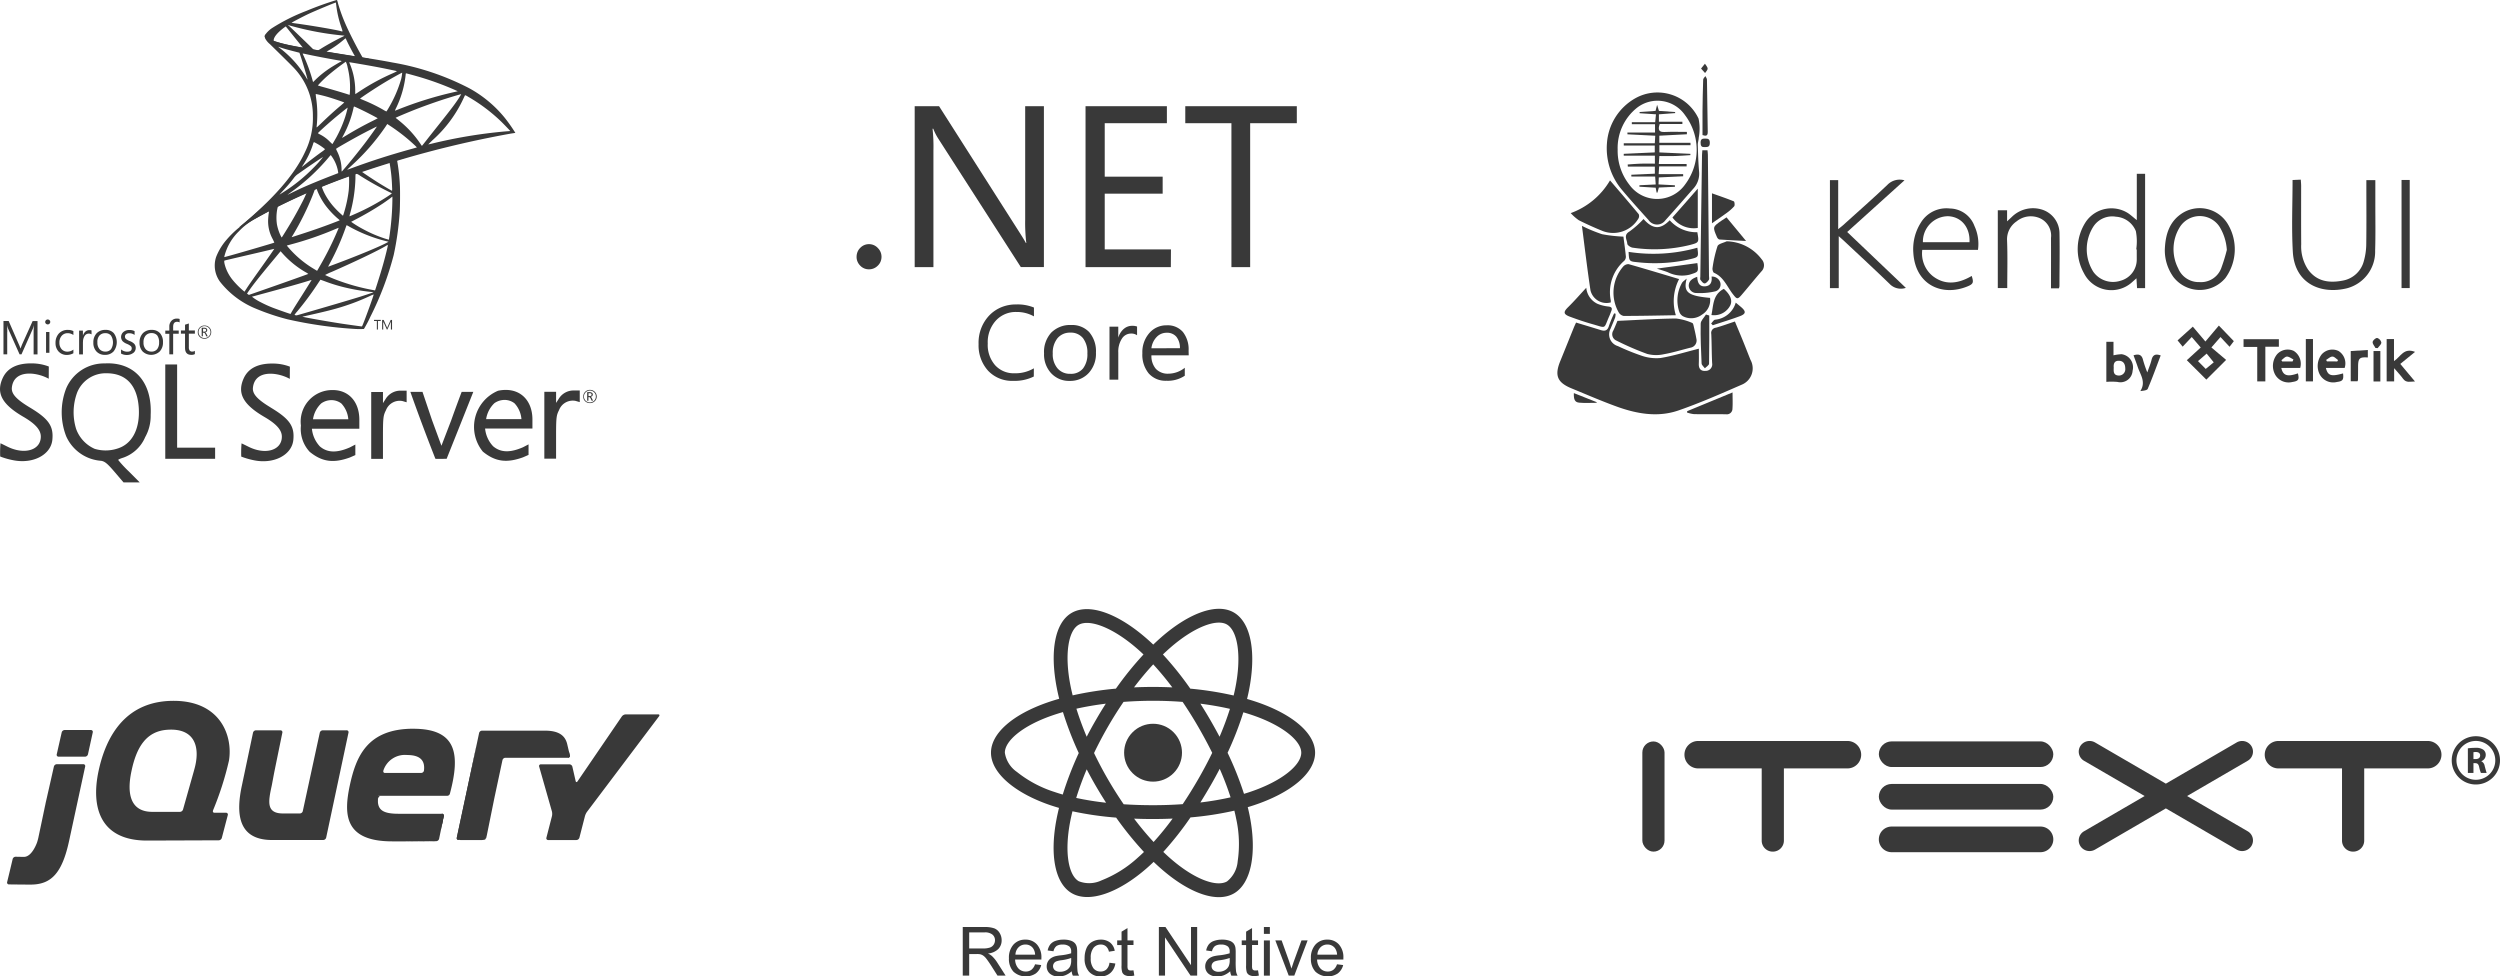 <svg xmlns="http://www.w3.org/2000/svg" width="353.154" height="137.932" viewBox="0 0 353.154 137.932">
  <g id="Group_607" data-name="Group 607" transform="translate(-32 -30)">
    <g id="Group_408" data-name="Group 408" transform="translate(32 30)">
      <g id="Group_407" data-name="Group 407" transform="translate(30.333 0)">
        <path id="Path_2315" data-name="Path 2315" d="M926.535,643.518l-9.309,3.04-8.1,3.574-2.266.6c-.577.549-1.182,1.1-1.836,1.668-.718.619-1.386,1.182-1.9,1.59a14.161,14.161,0,0,0-1.843,1.829,8.291,8.291,0,0,0-1.365,2.308,3.874,3.874,0,0,0,.549,3.483,12.337,12.337,0,0,0,5.087,3.82,32.325,32.325,0,0,0,4.475,1.5,59.252,59.252,0,0,0,9.541,1.358,10.926,10.926,0,0,0,1.231,0,16.761,16.761,0,0,0,.908-1.724,43.576,43.576,0,0,0,3.3-8.732,41.386,41.386,0,0,0,.844-6.051c.049-.682.07-2.969.028-3.743a26.28,26.28,0,0,0-.352-3.3.759.759,0,0,1-.021-.289,12.153,12.153,0,0,1,1.259-.38l-.232-.549h0Zm-2.125,1.245a22.792,22.792,0,0,1,.366,3.525,1.888,1.888,0,0,1-.007.478c-.056,0-1.189-.668-2-1.175-.7-.443-2.04-1.33-2.252-1.5-.07-.049-.063-.056.514-.253C922.011,645.509,924.332,644.763,924.41,644.763Zm-4.742,1.562a2.337,2.337,0,0,1,.612.331,43.63,43.63,0,0,0,4.264,2.371c.26.113.288.07-.31.478a30.656,30.656,0,0,1-4.834,2.6c-.345.155-.633.274-.64.274a1.822,1.822,0,0,1,.084-.387,20.749,20.749,0,0,0,.753-4.946c.007-.7.007-.7.07-.725-.014.007-.007.007,0,.007Zm-.978.373a15.151,15.151,0,0,1-.042,2.047,17.9,17.9,0,0,1-.647,3.061,4.716,4.716,0,0,1-.162.492,12.377,12.377,0,0,1-1.309-1.274,9.523,9.523,0,0,1-1.295-1.886,5.938,5.938,0,0,1-.394-.957c.113-.077,3.821-1.513,3.849-1.485Zm-4.6,1.808a.026.026,0,0,1,.021.007,1.319,1.319,0,0,1,.106.253,9.509,9.509,0,0,0,1.168,2.09,11.9,11.9,0,0,0,1.625,1.752c.169.141.324.274.345.3.042.042.056.035-1.091.471-1.33.507-2.779,1.013-4.44,1.548q-.6.192-1.189.387c-.063.021-.042-.014.141-.3a39.562,39.562,0,0,0,2.779-5.6c.12-.31.239-.619.26-.69a.254.254,0,0,1,.155-.183.682.682,0,0,1,.12-.028Zm-1.407.584a15.756,15.756,0,0,1-.69,1.456c-.683,1.33-1.428,2.639-2.427,4.229-.169.274-.331.528-.352.556-.035.049-.049.035-.162-.183a6.449,6.449,0,0,1-.542-1.632,6.566,6.566,0,0,1,.035-2.1c.091-.436.084-.429.3-.535.9-.457,3.814-1.822,3.842-1.794Zm12.137.493v.3a38.277,38.277,0,0,1-.415,5.291c-.042.274-.078.5-.084.507s-.2-.056-.443-.127a18.167,18.167,0,0,1-3.237-1.386,14.332,14.332,0,0,1-1.646-1.013c.007-.007.3-.162.647-.345a41.454,41.454,0,0,0,3.849-2.258c.429-.288,1.076-.753,1.217-.879l.113-.084Zm-17.449,2.083c.028,0,.021.056-.021.31-.028.183-.063.521-.077.753a5.205,5.205,0,0,0,.619,2.828,5.88,5.88,0,0,1,.246.535c-.049.042-4.707,1.407-6.17,1.808l-.844.232c-.049.014-.056.007-.035-.113a7.394,7.394,0,0,1,2.047-3.525,9.1,9.1,0,0,1,2.315-1.773c.718-.408,1.822-1.02,1.907-1.048,0-.007.007-.007.014-.007Zm10.976,1.963a2.852,2.852,0,0,1,.38.2,21.2,21.2,0,0,0,5.389,2.1l.162.035-.225.127c-.936.521-4.01,1.8-7.155,2.976-.457.169-.908.338-.992.373a.51.51,0,0,1-.162.049c0-.007.127-.253.289-.556a34.72,34.72,0,0,0,2.216-5.045c.056-.134.092-.253.1-.26Zm-1.119.366a2.018,2.018,0,0,1-.12.324,44.571,44.571,0,0,1-2.441,4.918c-.26.464-.478.837-.486.837s-.218-.127-.471-.282a14.467,14.467,0,0,1-3.68-3.131l-.127-.155.64-.176a45.933,45.933,0,0,0,6.178-2.132C916.994,654.086,917.219,653.995,917.226,653.995Zm6.952,2.427h0c.007.162-.352,1.611-.647,2.659-.246.88-.457,1.569-.844,2.786-.169.535-.316.978-.324.978a.462.462,0,0,1-.091-.021,29.4,29.4,0,0,1-5.72-1.611c-.493-.2-1.2-.514-1.238-.549a8.24,8.24,0,0,1,.943-.443c3.2-1.4,6.522-2.99,7.662-3.673a.916.916,0,0,1,.26-.127Zm-16.049.549c.014.014-.88,1.3-2.132,3.054-.436.612-.943,1.33-1.133,1.6s-.478.69-.64.943l-.3.457-.317-.267a11.725,11.725,0,0,1-1.309-1.337,5.775,5.775,0,0,1-1.175-2.272c-.077-.338-.077-.507-.007-.528.105-.028,1.984-.471,3.743-.88.978-.225,2.111-.492,2.519-.591s.739-.176.746-.176Zm.9.345.225.253a13.213,13.213,0,0,0,3.3,2.7,1.859,1.859,0,0,1,.38.246c-.049.035-4.348,1.562-6.339,2.251-1.119.394-2.04.711-2.047.711a1.217,1.217,0,0,1-.141-.091l-.127-.091.2-.3c.661-.957,1.492-2.005,3.3-4.186l1.245-1.5Zm5.615,4.017c.007-.007.316.106.7.246a22.534,22.534,0,0,0,2.61.809,28.893,28.893,0,0,0,3.947.682c.155.014.239.028.211.049-.049.028-1.083.373-1.843.612-1.21.38-4.9,1.47-7.915,2.336-.556.162-1.034.3-1.062.3a.559.559,0,0,1-.3-.077,5.077,5.077,0,0,1,.373-.471,41.768,41.768,0,0,0,2.857-3.842c.232-.352.429-.64.429-.647Zm-1.238.035c.007.007-.492.809-1.365,2.188-.373.584-.788,1.245-.936,1.478s-.352.577-.471.774l-.2.359-.106-.028c-.253-.07-2.033-.7-2.5-.887a17.446,17.446,0,0,1-1.639-.753,6.839,6.839,0,0,1-1.21-.767c.014-.007.978-.267,2.139-.584,3.082-.837,4.791-1.323,5.91-1.675a2.833,2.833,0,0,1,.387-.105Zm8.76,2.054h.007c.028.07-1.112,3.237-1.527,4.236-.091.225-.126.282-.176.274-.12-.007-1.773-.239-2.779-.387-1.752-.267-4.693-.781-5.432-.95l-.169-.035,1.048-.239c2.251-.507,3.335-.781,4.432-1.119a31.328,31.328,0,0,0,4.144-1.6,3.432,3.432,0,0,1,.45-.183Z" transform="translate(-899.722 -621.819)" fill="#393939"/>
        <path id="Path_2316" data-name="Path 2316" d="M1119.126,0a44.739,44.739,0,0,0-4.264,1.534,26.622,26.622,0,0,0-4.9,2.463,3.717,3.717,0,0,0-.95.95.656.656,0,0,0-.042.239l.943.894,2.244.718,5.34.957L1123.6,8.8l.063-.528c-.021,0-.035-.007-.056-.007l-.8-.127-.162-.288c-.83-1.463-1.745-3.279-2.28-4.5a23.3,23.3,0,0,1-1.027-2.835c-.12-.478-.134-.507-.211-.514h0Zm-.113.359h.007c.007.007.035.2.063.436a14.7,14.7,0,0,0,.682,2.962c.26.774.26.732-.042.64-.718-.2-3.933-.753-6.262-1.076-.373-.049-.69-.1-.69-.106-.028-.028,1.682-.922,2.434-1.273.964-.443,3.609-1.548,3.806-1.583Zm-6.783,3.152.275.091a41.938,41.938,0,0,0,7.31,1.393c.232.021.429.042.436.042a3.254,3.254,0,0,1-.443.232c-1,.5-2.1,1.112-2.857,1.583a2.912,2.912,0,0,1-.457.253c-.028,0-.176-.028-.331-.049l-.281-.042-.7-.69c-1.238-1.2-2.209-2.132-2.582-2.484Zm-.281.218.992,1.238c.542.682,1.091,1.351,1.21,1.5a2.311,2.311,0,0,1,.211.275c-.028.021-1.435-.253-2.181-.422-.767-.176-1.084-.26-1.555-.408l-.387-.127v-.1c.007-.471.605-1.175,1.618-1.893l.092-.063Zm8.429,1.689c.028,0,.063.063.148.253.239.528.985,1.949,1.168,2.223.057.092.155.1-.837-.063-2.385-.387-3.152-.514-3.152-.528a.732.732,0,0,1,.162-.106,13.746,13.746,0,0,0,2.146-1.485c.162-.134.31-.26.338-.281.007-.014.021-.021.028-.014Z" transform="translate(-1101.911 0.002)" fill="#393939"/>
        <path id="Path_2317" data-name="Path 2317" d="M1005.419,143.777a.7.7,0,0,0-.007.612,2.78,2.78,0,0,0,.661.781s3.131,3.054,3.511,3.49a9.782,9.782,0,0,1,2.554,6.684,10.822,10.822,0,0,1-1.112,5.059c-1.464,3.194-4.552,6.719-9.316,10.631l.7-.232a22.364,22.364,0,0,1,2.5-1.485,89.045,89.045,0,0,1,11.616-5.2A144.872,144.872,0,0,1,1040.1,157.8l.641-.1-.1-.155a21.679,21.679,0,0,0-1.414-1.991,16.906,16.906,0,0,0-5-4.158,37.047,37.047,0,0,0-10.842-3.637c-.851-.169-2.723-.493-4.243-.725-3.222-.5-5.305-.844-7.6-1.238-.823-.141-2.054-.352-2.871-.528a18.235,18.235,0,0,1-1.864-.5c-.507-.2-1.238-.394-1.393-.992Zm1.815,1.759a1.963,1.963,0,0,1,.267.084c.267.091.612.2,1.02.31q.463.127.929.246c.422.105.774.2.781.2.049.049.76,2.322,1,3.194.091.331.162.612.155.612a1.425,1.425,0,0,1-.176-.274,14.644,14.644,0,0,0-3.631-4.1,3,3,0,0,1-.345-.274Zm3.462.957a2.758,2.758,0,0,1,.38.063c1.2.267,3.342.675,4.714.908a1.719,1.719,0,0,1,.415.091.709.709,0,0,1-.19.12c-.232.12-1.168.675-1.477.886a13.478,13.478,0,0,0-1.991,1.59c-.2.2-.38.373-.38.373s-.042-.12-.078-.267a22.807,22.807,0,0,0-1.259-3.448,3.017,3.017,0,0,1-.141-.324c0,.014,0,.007.007.007Zm6.093,1.161a2.711,2.711,0,0,1,.253.781,11.513,11.513,0,0,1,.338,3.222,6.017,6.017,0,0,1-.042.605l-.021.07-.366-.12c-.753-.239-1.977-.6-3.025-.894-.6-.162-1.084-.31-1.084-.324a16.653,16.653,0,0,1,1.245-1.245,32.622,32.622,0,0,1,2.7-2.1Zm.485.07c.021-.021,2.913.478,4.229.732.978.19,2.4.485,2.483.521.042.014-.105.1-.577.31a30.547,30.547,0,0,0-4.608,2.5c-.359.239-.661.436-.668.436a3.852,3.852,0,0,1-.014-.45,9.825,9.825,0,0,0-.76-3.827A1.055,1.055,0,0,1,1017.275,147.724Zm7.479,1.478a5.307,5.307,0,0,1-.155.929,17.635,17.635,0,0,1-1.773,4.067,4.708,4.708,0,0,1-.3.478,3,3,0,0,1-.422-.225,22.9,22.9,0,0,0-2.758-1.351c-.281-.12-.528-.218-.535-.232-.049-.042,2.216-1.541,3.412-2.259.95-.577,2.5-1.435,2.526-1.407Zm.535.084c.063,0,1.344.352,2.012.549a41.541,41.541,0,0,1,4.792,1.752l.513.232-.359.084a52.446,52.446,0,0,0-8.112,2.512c-.2.084-.387.155-.4.155a1.8,1.8,0,0,1,.148-.359,14.247,14.247,0,0,0,1.358-4.686c.007-.134.028-.239.049-.239Zm-12.749,2.927c.021-.021,1,.211,1.527.359.8.225,2.5.8,2.5.837,0,.007-.19.169-.415.366-.922.767-1.808,1.576-2.871,2.6-.317.3-.584.549-.6.549s-.021-.042-.014-.1a15.864,15.864,0,0,0-.1-4.243C1012.553,152.389,1012.532,152.22,1012.539,152.213Zm20.552.021a13.528,13.528,0,0,1-.746,1.161c-.422.605-1.041,1.407-2.442,3.166-.739.929-1.569,1.977-1.843,2.329s-.514.647-.521.647a2.423,2.423,0,0,1-.2-.281,14.538,14.538,0,0,0-2.85-3.145c-.211-.176-.443-.366-.52-.422a.784.784,0,0,1-.141-.12c0-.021,1.2-.535,2.1-.9,1.59-.647,3.757-1.421,5.382-1.921.851-.267,1.759-.528,1.773-.514Zm.542.141a1.62,1.62,0,0,1,.4.2,23.863,23.863,0,0,1,4.707,3.532c.373.366,1.295,1.323,1.28,1.33s-.324.028-.7.056a69.346,69.346,0,0,0-10.4,1.731c-.246.056-.464.106-.478.106s.26-.274.6-.6a18,18,0,0,0,4.271-5.685c.162-.345.3-.64.317-.661Zm-15.669,1.6c.1.021,1.013.45,1.7.795.633.316,1.583.823,1.632.865.007.007-.331.183-.746.387-1.323.661-2.456,1.288-3.638,2.005-.338.2-.619.373-.626.373-.028,0-.021-.028.169-.373a14.686,14.686,0,0,0,1.428-3.877c.028-.106.056-.176.077-.176Zm-.915.169a13.4,13.4,0,0,1-.366,1.358,17.316,17.316,0,0,1-1.245,2.857c-.113.2-.281.485-.373.647l-.176.281-.394-.38a5.171,5.171,0,0,0-1.309-.964,1.89,1.89,0,0,1-.338-.2c0-.056,1.2-1.147,2.125-1.935.661-.57,2.054-1.689,2.075-1.668Zm5.594,2.3.345.225a26.757,26.757,0,0,1,2.427,1.794c.4.331,1.175,1.027,1.33,1.2l.084.092-.57.162c-3.222.893-5.713,1.689-8.619,2.758-.324.12-.6.218-.619.218-.042,0-.077.035.647-.633a30.884,30.884,0,0,0,4.728-5.432l.246-.38Zm-1.471.366c.014.014-.95,1.372-1.527,2.139-.689.915-1.914,2.448-2.758,3.447-.352.415-.654.76-.668.767s-.028-.1-.028-.26a5.9,5.9,0,0,0-.6-2.533c-.162-.324-.19-.4-.155-.436.134-.12,2.181-1.288,3.476-1.984.872-.464,2.237-1.154,2.259-1.14ZM1012.279,159a3.1,3.1,0,0,1,.366.183,7.718,7.718,0,0,1,1.21.816,2.1,2.1,0,0,1-.408.338c-.668.478-1.682,1.245-2.272,1.717-.619.493-.64.507-.57.4a12.975,12.975,0,0,0,.943-1.625,13.126,13.126,0,0,0,.591-1.471,1.2,1.2,0,0,1,.141-.359Zm2.371,1.857c.035-.007.077.056.267.338a5.075,5.075,0,0,1,.788,2.047l.014.141-.964.373c-1.724.668-3.314,1.33-4.391,1.822-.3.141-.83.394-1.175.563s-.626.31-.626.3.218-.169.485-.366a28.368,28.368,0,0,0,5.291-4.876c.148-.176.282-.338.3-.345Zm-1.091.267a14.868,14.868,0,0,1-1.323,1.492,23.336,23.336,0,0,1-4.369,3.525l-.422.267c-.049.028.014-.042.746-.837.464-.5.816-.922,1.217-1.442a2.376,2.376,0,0,1,.7-.668C1011.146,162.711,1013.531,161.092,1013.56,161.12Z" transform="translate(-998.272 -138.929)" fill="#393939"/>
      </g>
      <path id="Path_2318" data-name="Path 2318" d="M15.293,1341.092c-.13,0-.26.012-.388.012a5.8,5.8,0,0,0-5.423,3.546,9.35,9.35,0,0,0,.01,6.751,5.856,5.856,0,0,0,4.928,3.46c.529.087.884.377,1.909,1.574l1.261,1.478h2.288l-1.521-1.533a16.252,16.252,0,0,1-1.521-1.637c0-.064.322-.205.711-.324a5.228,5.228,0,0,0,3.1-2.9,6.091,6.091,0,0,0,.777-3.116c.226-4.52-2.157-7.345-6.125-7.313Zm2.006,11.819a5.383,5.383,0,0,1-3.784.26,4.881,4.881,0,0,1-2.622-2.815,8,8,0,0,1,.151-5.154,4.35,4.35,0,0,1,4.13-2.708c2.782,0,4.365,1.7,4.571,4.906.163,2.673-.732,4.679-2.446,5.51Zm39.517-7.958a2.451,2.451,0,0,0-2.189,1.154l-.388.606v-1.575H52.578v9.447h1.66v-3.019c0-2.761.034-3.084.42-3.84a2.073,2.073,0,0,1,2.331-1.306l.593.173v-1.637h-.767v0Zm-9.756-.087a4.455,4.455,0,0,0-4.412,5.016,4.737,4.737,0,0,0,1.24,3.709c1.812,1.486,3.45,1.6,5.661.807.377-.161.788-.346.788-.346v-1.486l-.788.408c-1.789.779-3.137.779-4.217-.139a4.254,4.254,0,0,1-1.131-2.5h6.7v-1.274c0-2.6-1.563-4.236-3.838-4.194Zm-2.708,4.142a3.871,3.871,0,0,1,1.165-2.255,2.505,2.505,0,0,1,1.444-.463,2.311,2.311,0,0,1,1.4.474,3.684,3.684,0,0,1,.982,2.232H44.352v.012Zm-40.035-1.7c-1.8-1.091-2.6-1.877-2.5-2.8.279-2.566,3.45-2.211,5.206-1.24l.013-1.726a6.774,6.774,0,0,0-2.362-.443c-2.134-.032-3.514.668-4.161,2.092-.95,2.1-.109,3.687,2.931,5.456,1.706.993,2.461,1.855,2.461,2.794,0,1.942-2.341,2.619-4.756,1.4-.5-.247-.917-.454-.94-.454a14.908,14.908,0,0,0-.042,1.867,10.309,10.309,0,0,0,1.855.527c2.76.55,5.271-.744,5.509-2.846.207-1.974-.507-3.009-3.211-4.625Zm67.2-2.461a5.036,5.036,0,0,0-1.026.12,5.533,5.533,0,0,0-2.145,8.594c1.812,1.488,3.45,1.608,5.672.809.376-.161.785-.344.785-.344v-1.489l-.786.41c-1.793.777-3.141.777-4.217-.141a4.2,4.2,0,0,1-1.133-2.5h6.685v-1.274c0-2.584-1.563-4.225-3.838-4.182l0,0Zm-2.708,4.142a3.933,3.933,0,0,1,1.166-2.265,2.492,2.492,0,0,1,1.443-.464,2.311,2.311,0,0,1,1.4.475,3.707,3.707,0,0,1,.982,2.243H68.807v.011Zm-30.438-1.661c-1.8-1.088-2.6-1.877-2.5-2.8.279-2.567,3.45-2.211,5.206-1.24l.012-1.726a6.738,6.738,0,0,0-2.362-.44c-2.134-.032-3.514.668-4.162,2.092-.948,2.1-.1,3.687,2.933,5.456,1.7.992,2.458,1.843,2.458,2.782,0,1.941-2.34,2.63-4.754,1.4-.495-.247-.915-.451-.94-.451a14.906,14.906,0,0,0-.042,1.867,11.293,11.293,0,0,0,1.842.527c2.762.552,5.275-.742,5.511-2.844.205-1.964-.507-3-3.2-4.616v0Zm42.9-2.4a2.441,2.441,0,0,0-2.189,1.155l-.388.6v-1.573H77.033v9.445h1.659v-3.02c0-2.76.033-3.084.421-3.838a2.072,2.072,0,0,1,2.331-1.3l.593.173v-1.641Zm-56.11,2.341v-6.017H23.486v13.327h7.041v-1.574H25.161v-5.737Zm38.718,1.876-1.38,3.591-1.327-3.611-1.348-4H58.11c1.111,3.148,2.318,6.351,3.536,9.456.528.012,1.057,0,1.585,0L65.1,1349.9l1.9-4.776H65.355s-.723,1.9-1.478,4.021Zm-34.86-11.525a.917.917,0,0,0,.68-.272.9.9,0,0,0,.279-.668.886.886,0,0,0-.279-.668.931.931,0,0,0-.668-.26.918.918,0,0,0-.68.27.9.9,0,0,0-.27.668.871.871,0,0,0,.27.668.908.908,0,0,0,.668.26v0Zm-.593-1.533a.847.847,0,0,1,1.447.594.83.83,0,0,1-.247.6.808.808,0,0,1-.594.237.788.788,0,0,1-.593-.237.83.83,0,0,1-.247-.6A.8.8,0,0,1,28.425,1336.089Zm.4.68h.109c.077,0,.152.074.216.215l.13.292h.2l-.161-.324c-.066-.13-.13-.205-.205-.226a.4.4,0,0,0,.225-.119.3.3,0,0,0,.074-.216.276.276,0,0,0-.1-.228.542.542,0,0,0-.346-.1H28.63v1.208H28.8v-.507Zm0-.561h.151a.387.387,0,0,1,.228.054c.041.032.052.074.052.151,0,.14-.087.205-.247.205h-.185v-.411Zm-27.656.454c0-.421-.012-.733-.022-.917h.01a2.759,2.759,0,0,0,.14.487l1.607,3.591h.27L4.78,1336.2a3.263,3.263,0,0,0,.14-.454h.012c-.032.359-.043.67-.043.919v3.169h.55v-4.711h-.69L3.271,1338.4c-.054.13-.13.324-.226.581H3.023a3.784,3.784,0,0,0-.215-.559l-1.444-3.31H.63v4.711h.529v-3.158l.009,0Zm5.477.009H7.12v2.934H6.645Zm.237-1.076a.335.335,0,0,0,.247-.1.343.343,0,0,0,.109-.247.311.311,0,0,0-.108-.247.346.346,0,0,0-.25-.1.338.338,0,0,0-.247.1.348.348,0,0,0-.109.247.3.3,0,0,0,.109.247.356.356,0,0,0,.247.1Zm3.623,4.074v-.517a1.367,1.367,0,0,1-.829.291,1.073,1.073,0,0,1-.832-.346,1.338,1.338,0,0,1-.313-.927,1.393,1.393,0,0,1,.334-.979,1.086,1.086,0,0,1,.841-.356,1.38,1.38,0,0,1,.8.26v-.55a1.644,1.644,0,0,0-.777-.173,1.662,1.662,0,0,0-1.274.507,1.9,1.9,0,0,0-.472,1.335,1.713,1.713,0,0,0,.43,1.209,1.53,1.53,0,0,0,1.165.485,1.9,1.9,0,0,0,.927-.238Zm1.359-1.564a1.522,1.522,0,0,1,.247-.915.677.677,0,0,1,.55-.292.631.631,0,0,1,.408.109v-.562a.853.853,0,0,0-.321-.043.82.82,0,0,0-.519.186,1.136,1.136,0,0,0-.365.569h-.012v-.689h-.538v3.363h.539V1338.1Zm3.1,1.793a1.591,1.591,0,0,0,1.218-.487,2.121,2.121,0,0,0,.032-2.577,1.486,1.486,0,0,0-1.175-.464,1.688,1.688,0,0,0-1.218.443,1.834,1.834,0,0,0-.495,1.358,1.753,1.753,0,0,0,.43,1.24,1.566,1.566,0,0,0,1.207.486Zm-.767-2.74a1.063,1.063,0,0,1,.809-.324,1,1,0,0,1,.8.324,1.8,1.8,0,0,1,.021,1.93.983.983,0,0,1-.809.346,1.052,1.052,0,0,1-.82-.346,1.363,1.363,0,0,1-.3-.95,1.32,1.32,0,0,1,.3-.981Zm4.8,2.447a.883.883,0,0,0,.314-.69.842.842,0,0,0-.247-.615,1.906,1.906,0,0,0-.627-.366,1.958,1.958,0,0,1-.507-.281.462.462,0,0,1-.14-.346.407.407,0,0,1,.161-.334.665.665,0,0,1,.433-.129,1.272,1.272,0,0,1,.767.239v-.539a1.582,1.582,0,0,0-.723-.161,1.284,1.284,0,0,0-.853.279.924.924,0,0,0-.119,1.3,1.744,1.744,0,0,0,.6.377,2.268,2.268,0,0,1,.55.313.411.411,0,0,1,.14.322c0,.314-.215.476-.636.476a1.333,1.333,0,0,1-.874-.322v.581a1.589,1.589,0,0,0,.829.205,1.463,1.463,0,0,0,.927-.313Zm2.567-3.235a1.688,1.688,0,0,0-1.218.443,1.844,1.844,0,0,0-.495,1.358,1.759,1.759,0,0,0,.43,1.24,1.756,1.756,0,0,0,2.426,0,1.812,1.812,0,0,0,.454-1.293,1.845,1.845,0,0,0-.42-1.284,1.52,1.52,0,0,0-1.175-.464Zm1.046,1.768a1.447,1.447,0,0,1-.27.95.983.983,0,0,1-.809.346,1.051,1.051,0,0,1-.82-.346,1.363,1.363,0,0,1-.3-.95,1.383,1.383,0,0,1,.324-.992,1.063,1.063,0,0,1,.809-.324,1.023,1.023,0,0,1,.8.324,1.639,1.639,0,0,1,.27.992Zm1.457,1.683H24.6v-2.912h.788v-.453H24.6v-.519c0-.472.183-.71.561-.71a.744.744,0,0,1,.354.087v-.486a.988.988,0,0,0-.388-.053,1,1,0,0,0-.722.269,1.135,1.135,0,0,0-.346.873v.552h-.569v.453h.569v2.9Zm2.21-.917c0,.658.291.993.884.993a.971.971,0,0,0,.507-.111v-.462a.563.563,0,0,1-.346.109.459.459,0,0,1-.387-.141.789.789,0,0,1-.12-.485v-1.9h.853v-.453h-.853v-.992c-.185.064-.367.119-.539.173v.818h-.581v.453h.581v1.994Zm57.87,6.2a.926.926,0,0,0-.668-.26.925.925,0,0,0-.95.94.882.882,0,0,0,.268.668.949.949,0,0,0,.68.26.927.927,0,0,0,.68-.27.911.911,0,0,0,.278-.668.935.935,0,0,0-.291-.67Zm-.087,1.274a.867.867,0,0,1-1.187,0,.839.839,0,0,1-.247-.606.848.848,0,0,1,1.434-.593.816.816,0,0,1,.247.593A.776.776,0,0,1,84.053,1346.377Zm-.485-.55a.468.468,0,0,0,.226-.119.3.3,0,0,0,.074-.217.275.275,0,0,0-.1-.226.542.542,0,0,0-.346-.1h-.344v1.207h.173v-.507h.108c.074,0,.149.074.215.215l.129.291h.205l-.161-.324c-.056-.141-.12-.205-.185-.226l0,0Zm-.119-.109h-.185v-.408h.152a.379.379,0,0,1,.226.053c.043.032.053.074.053.151,0,.14-.087.2-.247.2Zm-30.083-9.4h.151v-1.208h.4v-.151h-.95v.151h.4v1.208Zm.915-.907a2.168,2.168,0,0,0-.009-.268.748.748,0,0,0,.042.14l.464,1.036h.074l.465-1.046c.013-.032.022-.074.043-.13-.01.108-.01.194-.01.26v.915h.161v-1.358h-.194l-.42.937c-.01.034-.043.1-.064.173H54.82a.985.985,0,0,0-.062-.161l-.42-.95H54.12v1.36h.152v-.908Z" transform="translate(-0.14 -1289.767)" fill="#393939"/>
    </g>
    <g id="Group_414" data-name="Group 414" transform="translate(252 39)">
      <path id="Path_2329" data-name="Path 2329" d="M1664.205-379.543c1.187.36,2.325.7,3.455,1.053.593.188.983.117,1.185-.571a16.988,16.988,0,0,1,.738-1.784l.206.053a2.2,2.2,0,0,1-.063.534c-.195.52-.424,1.027-.63,1.542a1.726,1.726,0,0,0,1.023,2.5,31.878,31.878,0,0,0,3.306,1.342,6.32,6.32,0,0,0,2.711.337c1.763-.287,3.483-.829,5.413-1.315,0,.693.021,1.415-.006,2.136-.025.663.272,1.044.919,1a.925.925,0,0,0,.964-1.092c-.069-1.374-.055-2.752-.122-4.126a.741.741,0,0,1,.651-.883c.865-.238,1.71-.552,2.688-.875.386.93.773,1.843,1.146,2.762.358.881.7,1.768,1.054,2.651a2.489,2.489,0,0,1-1.273,3.527c-2.932,1.279-5.869,2.572-8.888,3.619-2.914,1.011-5.871.491-8.706-.533-2.162-.781-4.272-1.7-6.4-2.575-2.034-.832-2.437-1.826-1.6-3.866.64-1.566,1.267-3.137,1.9-4.7C1663.975-379.052,1664.088-379.284,1664.205-379.543Z" transform="translate(-1661.567 416.109)" fill="#393939"/>
      <path id="Path_2330" data-name="Path 2330" d="M1711.191-594.91a7.922,7.922,0,0,1,3.988-6.4,6.406,6.406,0,0,1,8.957,2.865,6.932,6.932,0,0,1,.023,2.713c-.009.336-.14.672-.13,1.006.038,1.258.072,2.519.184,3.772a3.123,3.123,0,0,1-.863,2.451c-1.294,1.469-2.574,2.952-3.887,4.4a1.457,1.457,0,0,1-2.4-.027c-1.276-1.415-2.554-2.83-3.778-4.289A9.108,9.108,0,0,1,1711.191-594.91Zm1.518.84a7.74,7.74,0,0,0,1.65,4.957,4.836,4.836,0,0,0,7.887-.046,8.13,8.13,0,0,0-.014-9.77,4.726,4.726,0,0,0-6.74-1.092A7.26,7.26,0,0,0,1712.709-594.07Z" transform="translate(-1704.195 606.204)" fill="#393939"/>
      <path id="Path_2331" data-name="Path 2331" d="M1726.541-422.959c-2.538.043-4.957.1-7.377.1a1.045,1.045,0,0,1-.668-.46,5.63,5.63,0,0,1,.631-6.54,1,1,0,0,1,.736-.317c2.354.666,4.7,1.38,7.139,2.11A6.807,6.807,0,0,0,1726.541-422.959Z" transform="translate(-1709.81 458.488)" fill="#393939"/>
      <path id="Path_2332" data-name="Path 2332" d="M1717.312-375.336c2.829-.127,5.542-.3,8.256-.335a7.857,7.857,0,0,1,2.317.631c.1.031.156.262.19.41.138.592.284,1.183.38,1.782a1.03,1.03,0,0,1-.841,1.3c-1.25.311-2.485.7-3.75.922a4.966,4.966,0,0,1-2.344-.04,39.527,39.527,0,0,1-4.345-1.882.97.97,0,0,1-.452-1.414C1716.958-374.457,1717.158-374.972,1717.312-375.336Z" transform="translate(-1708.829 411.664)" fill="#393939"/>
      <path id="Path_2333" data-name="Path 2333" d="M2191.211-514.079v-6.54h1.173v16.151h-1.137c-.028-.453-.053-.862-.085-1.394l-.582.516a4.34,4.34,0,0,1-6.823-1.213,7.018,7.018,0,0,1,.287-7.329,4.381,4.381,0,0,1,5.918-1.183C2190.353-514.81,2190.7-514.487,2191.211-514.079Zm-.008,4.137h-.072a7.706,7.706,0,0,0-.054-2.584,3.251,3.251,0,0,0-2.815-2.036,3.165,3.165,0,0,0-3.171,1.374,5.927,5.927,0,0,0,0,6.439,3.417,3.417,0,0,0,3.806,1.237,3.1,3.1,0,0,0,2.307-3Z" transform="translate(-2109.363 536.175)" fill="#393939"/>
      <path id="Path_2334" data-name="Path 2334" d="M2409.474-514.734c0,1.207,0,2.367,0,3.527,0,2.144.041,4.289-.028,6.431a5.342,5.342,0,0,1-3.98,5.321c-3.688.9-7.387-.645-7.647-5.139-.193-3.345-.038-6.709-.038-10.156l1.163-.051c.019.327.048.6.049.883,0,2.752-.013,5.505.009,8.257a5.913,5.913,0,0,0,.957,3.544c1.242,1.722,3.006,1.944,4.9,1.58a3.757,3.757,0,0,0,3.01-2.839,9,9,0,0,0,.323-2.343c.038-2.7.014-5.4.014-8.1v-.915Z" transform="translate(-2293.93 531.178)" fill="#393939"/>
      <path id="Path_2335" data-name="Path 2335" d="M1945.165-514.612l-8.093,7.3,8.286,7.895a2.2,2.2,0,0,1-2.173-.444c-2.162-2.1-4.385-4.148-6.585-6.214-.191-.179-.389-.35-.722-.648v7.343h-1.245V-514.64h1.167v6.932c.348-.285.543-.431.723-.593,2.082-1.882,4.191-3.734,6.225-5.667A2.424,2.424,0,0,1,1945.165-514.612Z" transform="translate(-1896.134 531.083)" fill="#393939"/>
      <path id="Path_2336" data-name="Path 2336" d="M1692.015-466.967c.111.863.252,1.828.346,2.8a.821.821,0,0,1-.225.61,5.877,5.877,0,0,0-1.909,5.594,2.091,2.091,0,0,1,0,.292,2.322,2.322,0,0,1-2.87-1.737c-.444-2.976-.8-5.966-1.2-9.077a21.922,21.922,0,0,0,2.847,1.178A20.773,20.773,0,0,0,1692.015-466.967Z" transform="translate(-1682.689 491.393)" fill="#393939"/>
      <path id="Path_2337" data-name="Path 2337" d="M1674.914-509.428a10.618,10.618,0,0,0,5.552-4.622c1.381,1.616,2.734,3.183,4.056,4.775a.7.7,0,0,1-.045.616,4.149,4.149,0,0,1-5.1,1.741c-1.122-.457-2.231-.954-3.313-1.5A6.7,6.7,0,0,1,1674.914-509.428Z" transform="translate(-1673.032 530.532)" fill="#393939"/>
      <path id="Path_2338" data-name="Path 2338" d="M1818.933-453.01a6.351,6.351,0,0,1,4.949,2.547,1.231,1.231,0,0,1-.048,1.712c-.954,1.1-1.864,2.235-2.812,3.338-.566.659-.674.555-1.2-.121-.826-1.054-1.3-2.429-2.672-3.026-.148-.064-.252-.464-.213-.679a17.537,17.537,0,0,1,.7-3.083C1817.768-452.664,1818.485-452.787,1818.933-453.01Z" transform="translate(-1795.021 478.098)" fill="#393939"/>
      <path id="Path_2339" data-name="Path 2339" d="M2027.248-480.105h-7.871a4.106,4.106,0,0,0,1.5,3.713c1.767,1.35,3.662,1.039,5.486-.032.294.913.238,1.132-.577,1.469-3.563,1.477-7.381-.167-7.669-4.723a6.979,6.979,0,0,1,1.041-4.245,4.223,4.223,0,0,1,4.112-2.029,3.766,3.766,0,0,1,3.477,2.465A6.028,6.028,0,0,1,2027.248-480.105Zm-7.78-1.083h6.583c.1-2.1-1.158-3.6-3.022-3.673A3.576,3.576,0,0,0,2019.469-481.189Z" transform="translate(-1967.836 506.404)" fill="#393939"/>
      <path id="Path_2340" data-name="Path 2340" d="M2270.137-480.457c.089-2.121.657-4.023,2.613-5.193a4.631,4.631,0,0,1,6.251,1.573,6.9,6.9,0,0,1-.318,7.689,4.716,4.716,0,0,1-7.306-.12A6.453,6.453,0,0,1,2270.137-480.457Zm8.759.08a7.133,7.133,0,0,0-1-3.218,3.333,3.333,0,0,0-5.634-.01,5.907,5.907,0,0,0-.241,5.832,3.131,3.131,0,0,0,3,1.947,3.051,3.051,0,0,0,3.076-1.94A25.551,25.551,0,0,0,2278.9-480.378Z" transform="translate(-2184.33 506.674)" fill="#393939"/>
      <path id="Path_2341" data-name="Path 2341" d="M2111.457-474.726h-1.115v-.851c0-2.09.01-4.18,0-6.27a2.694,2.694,0,0,0-1.5-2.752,3.173,3.173,0,0,0-3.371.421,3.056,3.056,0,0,0-1.334,2.706c.089,2.214.025,4.435.025,6.712h-1.335V-485.75h1.313v1.562c.319-.3.5-.467.681-.639a4.268,4.268,0,0,1,4.273-1.016,3.533,3.533,0,0,1,2.449,3.366c.047,2.486,0,4.973-.007,7.46A1.394,1.394,0,0,1,2111.457-474.726Z" transform="translate(-2040.615 506.457)" fill="#393939"/>
      <path id="Path_2342" data-name="Path 2342" d="M1732.765-475.371c1.487,1.714,2.607,1.282,3.7.18a5.028,5.028,0,0,0,3.9,1.688c.252,1.461.241,1.456-1.036,1.8a20.975,20.975,0,0,1-8.1.383c-.285-.036-.749-.349-.759-.553-.031-.569-.581-1.213.309-1.733A13.021,13.021,0,0,0,1732.765-475.371Z" transform="translate(-1720.596 497.307)" fill="#393939"/>
      <path id="Path_2343" data-name="Path 2343" d="M2290.3-365.585l-1.282-1.375-1.283,1.471,2.08,1.76-2.795,2.785-2.756-2.745,1.964-1.793-1.271-1.48-1.282,1.36-.719-.888,2.155-1.939,1.778,2.1,1.9-2.251,2.115,2.2Zm-3.369,3.13,1.134-.931-1-1.234-1.224,1.06Z" transform="translate(-2195.349 405.57)" fill="#393939"/>
      <path id="Path_2344" data-name="Path 2344" d="M2507.328-514.477h1.155v15.271h-1.155Z" transform="translate(-2388.082 530.899)" fill="#393939"/>
      <path id="Path_2345" data-name="Path 2345" d="M1804.952-544.258h.727c.021.229.054.433.056.637q.082,8.567.158,17.134c0,.185.065.417-.022.544-.147.215-.39.5-.6.5s-.429-.294-.586-.5c-.077-.1-.021-.308-.019-.466q.119-8.607.241-17.213C1804.914-543.8,1804.934-543.986,1804.952-544.258Z" transform="translate(-1784.476 556.481)" fill="#393939"/>
      <path id="Path_2346" data-name="Path 2346" d="M1671.909-406.479a2.773,2.773,0,0,0,1.585,2.269,5.591,5.591,0,0,0,1.518.38c.5.052.6.237.425.664-.09.22-.166.447-.263.664-.847,1.9-.345,1.741-2.4,1.162-1.069-.3-2.123-.66-3.164-1.047-.948-.352-.961-.665-.27-1.348C1670.22-404.6,1671.033-405.537,1671.909-406.479Z" transform="translate(-1667.829 438.128)" fill="#393939"/>
      <path id="Path_2347" data-name="Path 2347" d="M1783.18-415.66c-.512,1.923.155,2.439,3.3,2.726a2.386,2.386,0,0,1-1.117,2.352,2.545,2.545,0,0,1-2.633.279,1.147,1.147,0,0,1-.575-.619,5.009,5.009,0,0,1,.366-4.136C1782.642-415.263,1782.886-415.4,1783.18-415.66Z" transform="translate(-1764.916 446.014)" fill="#393939"/>
      <path id="Path_2348" data-name="Path 2348" d="M1732.9-446.007a22.835,22.835,0,0,0,9.716-.588c.178,1.333.175,1.323-1,1.616a22.022,22.022,0,0,1-7.487.43C1732.969-444.659,1732.972-444.686,1732.9-446.007Z" transform="translate(-1722.844 472.587)" fill="#393939"/>
      <path id="Path_2349" data-name="Path 2349" d="M2496.427-353.26l-2.086,1.7,2.073,2.479c-.651,0-1.233.245-1.687-.39-.331-.463-.733-.876-1.255-1.489v1.866h-1.057v-5.978h1.036v3.113C2494.4-352.579,2494.825-353.9,2496.427-353.26Z" transform="translate(-2375.272 393.968)" fill="#393939"/>
      <path id="Path_2350" data-name="Path 2350" d="M2211.563-346.642V-352.3h1.01v1.91a6.284,6.284,0,0,1,1.142-.159,1.87,1.87,0,0,1,1.556,2.338,1.718,1.718,0,0,1-2.125,1.58A9.214,9.214,0,0,0,2211.563-346.642Zm1.043-2.013c-.015.523-.068,1.066.667,1.12a.9.9,0,0,0,.963-1.011c-.009-.59-.235-1.06-.9-1.074C2212.688-349.634,2212.561-349.184,2212.607-348.655Z" transform="translate(-2134.018 391.584)" fill="#393939"/>
      <path id="Path_2351" data-name="Path 2351" d="M1780.424-500.236a3.73,3.73,0,0,1-3.578-1.481c.579-.656,1.171-1.324,1.759-1.994s1.183-1.352,1.819-2.079Z" transform="translate(-1760.593 523.437)" fill="#393939"/>
      <path id="Path_2352" data-name="Path 2352" d="M2427.107-341.941h-2.651c.28,1.107.748,1.24,2.426.771.107.9-.036,1.1-.87,1.211a2.168,2.168,0,0,1-2.427-1.07,2.638,2.638,0,0,1,.279-2.828,2.013,2.013,0,0,1,2.378-.481A2.064,2.064,0,0,1,2427.107-341.941Zm-1.041-.921.112-.2c-.266-.175-.534-.492-.8-.487-.3.006-.591.3-.886.468l.115.216Z" transform="translate(-2315.899 384.919)" fill="#393939"/>
      <path id="Path_2353" data-name="Path 2353" d="M2382.329-341.941h-2.667c.24,1.1.88,1.282,2.344.764.217.875.086,1.083-.765,1.215a2.183,2.183,0,0,1-2.45-1.037,2.588,2.588,0,0,1,.295-2.9,2.029,2.029,0,0,1,2.327-.453A2.142,2.142,0,0,1,2382.329-341.941Zm-1.079-.913.124-.291c-.307-.144-.619-.408-.921-.4-.265.01-.52.327-.779.508l.118.18Z" transform="translate(-2277.401 384.918)" fill="#393939"/>
      <path id="Path_2354" data-name="Path 2354" d="M1791.5-298.952l6.412-2.647c0,.855.04,1.584-.014,2.306a.789.789,0,0,1-.908.778c-1.508-.021-3.017.006-4.525-.019a4.715,4.715,0,0,1-.978-.224Z" transform="translate(-1773.169 348.035)" fill="#393939"/>
      <path id="Path_2355" data-name="Path 2355" d="M2349.041-353.842v-1.087h4.989v1.059h-1.911v4.9h-1.145v-4.868Z" transform="translate(-2252.113 393.846)" fill="#393939"/>
      <path id="Path_2356" data-name="Path 2356" d="M1816.44-496.9v-4.232c1.04.372,2.076.72,3.085,1.134.105.043.166.565.052.7a6.574,6.574,0,0,1-1.12.983C1817.846-497.865,1817.21-497.442,1816.44-496.9Z" transform="translate(-1794.604 519.44)" fill="#393939"/>
      <path id="Path_2357" data-name="Path 2357" d="M2238.806-339.4c.726-.232,1.169-.1,1.344.661a18.452,18.452,0,0,0,.6,1.755c.245-.705.47-1.227.6-1.772.171-.7.553-.894,1.293-.629-.6,1.583-1.169,3.169-1.829,4.716-.1.227-.627.269-1.045.32.82-1.285.011-2.3-.354-3.361C2239.229-338.275,2239.013-338.833,2238.806-339.4Z" transform="translate(-2157.42 380.593)" fill="#393939"/>
      <path id="Path_2358" data-name="Path 2358" d="M1820.322-477.014l2.76,3.336c-1.272-.065-2.516-.12-3.757-.207-.126-.009-.289-.19-.349-.329-.629-1.458-.625-1.46.654-2.344C1819.843-476.706,1820.063-476.844,1820.322-477.014Z" transform="translate(-1796.43 498.718)" fill="#393939"/>
      <path id="Path_2359" data-name="Path 2359" d="M1806.285-379.494c0,2.268.017,4.535-.027,6.8,0,.223-.385.438-.591.656-.161-.227-.453-.448-.464-.681-.085-1.875-.166-3.753-.127-5.628.009-.433.484-.857.745-1.285Z" transform="translate(-1784.833 415.063)" fill="#393939"/>
      <path id="Path_2360" data-name="Path 2360" d="M1817.644-405.387c.925.831,1.232,1.594.924,2.307a2.553,2.553,0,0,1-2.676,1.391C1816.192-403.063,1816.056-404.561,1817.644-405.387Z" transform="translate(-1794.133 437.19)" fill="#393939"/>
      <path id="Path_2361" data-name="Path 2361" d="M1794.4-417.642c.031.788.272,1.385,1.075,1.347s1.05-.606.949-1.379a1.207,1.207,0,0,1,1.24.867,1,1,0,0,1-.758,1.228,9.27,9.27,0,0,1-2.611.225,1.066,1.066,0,0,1-1.094-1.052C1793.217-417.067,1793.7-417.4,1794.4-417.642Z" transform="translate(-1774.646 447.744)" fill="#393939"/>
      <path id="Path_2362" data-name="Path 2362" d="M2412.44-355.1v5.982h-1.01V-355.1Z" transform="translate(-2305.705 393.993)" fill="#393939"/>
      <path id="Path_2363" data-name="Path 2363" d="M2456.42-343.986l2.416-.153v1.058c-1.183-.077-1.373.109-1.377,1.321q0,.913-.012,1.826a1.03,1.03,0,0,1-.065.212h-.961Z" transform="translate(-2344.352 384.577)" fill="#393939"/>
      <path id="Path_2364" data-name="Path 2364" d="M1766.925-431.19c.172,1.313.145,1.231-1.065,1.628a4.508,4.508,0,0,1-3.132-.346c-.46-.17-.932-.308-1.529-.5Z" transform="translate(-1747.152 459.355)" fill="#393939"/>
      <path id="Path_2365" data-name="Path 2365" d="M1806.934-610.192c0-1.124-.01-2.256,0-3.388.017-1.481.042-2.963.094-4.443.006-.169.2-.332.314-.5.077.167.218.333.221.5.046,2.46.066,4.92.111,7.38C1807.686-610.08,1807.427-610.024,1806.934-610.192Z" transform="translate(-1786.435 620.274)" fill="#393939"/>
      <path id="Path_2366" data-name="Path 2366" d="M2480.22-338.763h-.965v-4.3h.965Z" transform="translate(-2363.968 383.651)" fill="#393939"/>
      <path id="Path_2367" data-name="Path 2367" d="M1815.592-388.652c.187-.185.356-.506.564-.533a3.36,3.36,0,0,0,2.914-2.415c.285.238.523.433.757.632.722.618.7.963-.2,1.295-1.252.466-2.534.852-3.8,1.272Z" transform="translate(-1793.876 425.347)" fill="#393939"/>
      <path id="Path_2368" data-name="Path 2368" d="M1678.02-300.944l3.219,1.28v.093c-.816,0-1.636.055-2.446-.018C1678.169-299.644,1677.985-300.016,1678.02-300.944Z" transform="translate(-1675.696 347.472)" fill="#393939"/>
      <path id="Path_2369" data-name="Path 2369" d="M2478.8-354.746c-.144-.285-.426-.588-.391-.85.03-.227.437-.584.641-.562a.874.874,0,0,1,.582.643c0,.263-.326.527-.51.791Z" transform="translate(-2363.242 394.902)" fill="#393939"/>
      <path id="Path_2370" data-name="Path 2370" d="M1805.591-554.739c-.387.023-.566-.131-.56-.644s.265-.563.636-.559c.4,0,.674.035.669.608S1806.058-554.739,1805.591-554.739Z" transform="translate(-1784.804 566.519)" fill="#393939"/>
      <path id="Path_2371" data-name="Path 2371" d="M1805.51-630.265l.546-.686c.138.228.374.451.385.684.01.2-.234.421-.365.632Z" transform="translate(-1785.215 630.951)" fill="#393939"/>
      <path id="Path_2372" data-name="Path 2372" d="M1736.417-579.686l-3.443.162-.043.987,2.315.121.007.216-2.273.106-.2.717-.114,0-.136-.695-2.293-.14,0-.207,2.3-.111c-.028-.384-.05-.687-.081-1.115h-3.357l-.011-.256,3.326-.152v-1H1728.6l-.023-.3c.617-.04,1.233-.1,1.851-.117.654-.02,1.309,0,1.992,0V-582.6h-4.4l0-.259,4.384-.2v-.97h-4.381l0-.323h4.384c.026-.426.042-.7.064-1.063l-3.926-.2-.006-.253h3.9v-1.177h-3.277l0-.28h3.3l.111-1.116-2.31-.154,0-.169,2.252-.161.219-.854.259.856,2.287.16,0,.151-2.292.171v1.047h3.317l0,.323H1733.1c-.3.874-.07,1.163.709,1.128,1.042-.046,2.087-.011,3.131-.011l0,.335-3.893.2v1.006h4.4l.008.34h-4.4v1.017l4.376.2.008.186c-.715.043-1.43.1-2.145.124s-1.428,0-2.238,0l-.084,1.131h3.932l0,.339h-3.881l-.07,1.091h3.459Z" transform="translate(-1718.648 595.587)" fill="#393939"/>
    </g>
    <g id="Group_410" data-name="Group 410" transform="translate(153 45)">
      <path id="Path_2319" data-name="Path 2319" d="M9.777,20.025a1.747,1.747,0,0,0-.567-.4,1.742,1.742,0,0,0-1.353,0,1.746,1.746,0,0,0-.567.4,1.688,1.688,0,0,0-.378.572,1.878,1.878,0,0,0-.129.677,1.656,1.656,0,0,0,.129.677,1.779,1.779,0,0,0,.383.572,1.661,1.661,0,0,0,1.244.522,1.719,1.719,0,0,0,1.244-.522,1.648,1.648,0,0,0,.388-.567,1.771,1.771,0,0,0,0-1.353,1.7,1.7,0,0,0-.393-.572ZM30.6,15.985a24.231,24.231,0,0,0,.159,3.343H30.7c-.139-.274-.448-.781-.92-1.522L18.434,0H14.991V22.732h2.647V6.3a23.362,23.362,0,0,0-.124-3.119h.1A7.648,7.648,0,0,0,18.334,4.6l11.652,18.13h3.259V0H30.6Zm20.593,4.249H41.837V12.359h8.184V9.96H41.837V2.408h8.781V0H39.126V22.732h12.05ZM53.216,0V2.408h6.518V22.732H62.38V2.408h6.592V0ZM27.275,28.384a5,5,0,0,0-1.751,1.179,5.577,5.577,0,0,0-1.164,1.881,5.649,5.649,0,0,0-.343,2.184,5.326,5.326,0,0,0,1.343,3.741A4.643,4.643,0,0,0,28.931,38.8a6.108,6.108,0,0,0,2.886-.612l.01-1.159a5.121,5.121,0,0,1-2.721.7,3.583,3.583,0,0,1-1.5-.264,3.519,3.519,0,0,1-1.249-.871,4.339,4.339,0,0,1-1.045-3.055,4.536,4.536,0,0,1,1.119-3.219,3.789,3.789,0,0,1,2.92-1.249,4.941,4.941,0,0,1,2.488.622V28.444a6.085,6.085,0,0,0-2.488-.438,5.39,5.39,0,0,0-2.08.378Zm12.4,3.562a3.343,3.343,0,0,0-2.6-1.035,3.662,3.662,0,0,0-1.5.244,3.844,3.844,0,0,0-1.279.816,4.056,4.056,0,0,0-.811,1.368,3.953,3.953,0,0,0-.219,1.577,3.9,3.9,0,0,0,.98,2.781,3.524,3.524,0,0,0,1.2.846,3.425,3.425,0,0,0,1.443.264,3.571,3.571,0,0,0,1.473-.274,3.482,3.482,0,0,0,1.229-.861,4.01,4.01,0,0,0,1.005-2.866,4.12,4.12,0,0,0-.93-2.861Zm-.91,5.11a2.186,2.186,0,0,1-1.776.751,2.341,2.341,0,0,1-1-.179,2.3,2.3,0,0,1-.821-.592,3.048,3.048,0,0,1-.672-2.095,3.242,3.242,0,0,1,.672-2.169,2.324,2.324,0,0,1,.816-.6,2.285,2.285,0,0,1,1-.184,2.136,2.136,0,0,1,.98.179,2.2,2.2,0,0,1,.8.6,3.318,3.318,0,0,1,.622,2.159,3.258,3.258,0,0,1-.622,2.134Zm5.766-5.6a2.621,2.621,0,0,0-.781,1.249V31.145H42.509v7.483h1.244V34.812a3.355,3.355,0,0,1,.507-1.97A1.522,1.522,0,0,1,45.5,32.12a1.432,1.432,0,0,1,.905.239V31.125a2.008,2.008,0,0,0-.706-.1A1.755,1.755,0,0,0,44.534,31.459Zm9.154,3.09a3.963,3.963,0,0,0-.8-2.642,2.842,2.842,0,0,0-1.025-.736,2.788,2.788,0,0,0-1.239-.214,3.162,3.162,0,0,0-2.488,1.1,4.088,4.088,0,0,0-.98,2.841,4.169,4.169,0,0,0,.906,2.866,3.2,3.2,0,0,0,1.129.791,3.172,3.172,0,0,0,1.358.234,4.323,4.323,0,0,0,2.6-.711V36.951a3.734,3.734,0,0,1-2.314.836,2.241,2.241,0,0,1-.955-.149,2.309,2.309,0,0,1-.811-.527,2.776,2.776,0,0,1-.632-1.92H53.7ZM48.429,34.2a2.747,2.747,0,0,1,.731-1.582,1.92,1.92,0,0,1,1.433-.612,1.689,1.689,0,0,1,.751.129,1.659,1.659,0,0,1,.617.443,2.49,2.49,0,0,1,.5,1.607Z" transform="translate(-6.781)" fill="#393939"/>
    </g>
    <g id="Group_412" data-name="Group 412" transform="translate(33 129)">
      <path id="Path_2320" data-name="Path 2320" d="M683.159,308.484h0l-.736,2.609Zm3.786,5.664-.811,0Zm-.209,3.9h0l-4.861.018Zm1.019-3.892-.812,0Zm-.593,3.561.847-3.229-.847,3.23h0Zm17.9-14.87-1.577,7.415Zm-4.054,0-1.2,5.539,1.2-5.54Z" transform="translate(-656.829 -298.343)" fill="#393939"/>
      <path id="Path_2321" data-name="Path 2321" d="M907.059,293.805h-3.373a.444.444,0,0,0-.413.333l-1.2,5.539-1.2,5.54a.442.442,0,0,1-.412.332h-2.387c-2.362,0-2.089-1.634-1.6-3.871l.015-.068.053-.282.01-.053.108-.574.115-.616c.035-.186.089-.457.123-.627l.544-2.66.545-2.66a.268.268,0,0,0-.272-.334h-3.462a.44.44,0,0,0-.411.334l-.744,3.531-.744,3.531a.017.017,0,0,0,0,.005l-.069.328c-.857,3.915-.63,7.647,4.03,7.764l.135,0h7.314a.441.441,0,0,0,.411-.334l1.577-7.414,1.577-7.415a.266.266,0,0,0-.27-.334Zm13.455,11.783a.267.267,0,0,1,.272.333l-.328,1.6m-.327,1.6.327-1.6-.327,1.6Zm-.411.337h0c-.992.008-3.975.031-6.217.031C916.234,309.491,919.721,309.461,919.721,309.461Zm-8.227-5.934c0-.175.2-.477.384-.477l-.422-.007C911.266,304.951,911.493,303.527,911.493,303.527Z" transform="translate(-859.1 -289.638)" fill="#393939"/>
      <path id="Path_2322" data-name="Path 2322" d="M64.388,308.475h0Zm6.7-3.9a.267.267,0,0,1,.272.333l-.328,1.6-.053.261m-5,1.7h0Zm-.828,0h0Zm-.253,0h0Zm-.257,0h0Zm.461,0h0Zm5.19-.029c-.727.006-2.524.019-4.315.027C67.774,308.464,69.57,308.45,70.3,308.445Zm.408-.336.274-1.341-.275,1.342Zm-5.882.366h0Zm-.5,0h0Zm.255,0h0Zm-49.335-5.924.524-2.322-.6,2.655-.575,2.7.5-2.37c.039-.184.1-.484.146-.666Zm6.27-9.8h-3.7a.448.448,0,0,0-.416.332l-.351,1.55-.351,1.551a.261.261,0,0,0,.265.332h3.733a.444.444,0,0,0,.413-.332l.339-1.55.339-1.549h0a.263.263,0,0,0-.268-.333Zm-.806,5.157h0l-1.086,5.026,1.086-5.025ZM9.946,314.559s1.867.024,3.054.024c-.9,0-2.391-.017-3.056-.024h0Zm6.343-16.653-.524,2.322Z" transform="translate(-9.675 -288.622)" fill="#393939"/>
      <path id="Path_2323" data-name="Path 2323" d="M13.4,351.052H9.667a.447.447,0,0,0-.416.332l-.524,2.323L8.2,356.03c-.041.183-.107.483-.146.666l-.5,2.37-.5,2.371c-.039.182-.12.478-.18.656,0,0-.7,2.075-1.87,2.051l-.146,0-1.014-.019h0a.445.445,0,0,0-.419.325l-.387,1.627L2.646,367.7a.261.261,0,0,0,.26.335c.665.008,2.154.025,3.056.025,2.929,0,4.472-1.623,5.462-6.292l1.158-5.359,1.086-5.026a.264.264,0,0,0-.268-.332Zm53.03,10.711a.264.264,0,0,1-.268-.333l2.808-13.154m1.363,13.154,1.136-5.615Z" transform="translate(-2.637 -342.101)" fill="#393939"/>
      <path id="Path_2324" data-name="Path 2324" d="M1725.1,355.968a1.459,1.459,0,0,1,.03-.5l1.333-6.244-1.4,6.577a.264.264,0,0,0,.268.334h.341C1725.487,356.134,1725.127,356.059,1725.1,355.968Zm3.909.092a1.774,1.774,0,0,1-.526.075h.341a.434.434,0,0,0,.407-.334l.067-.334c-.036.183-.188.551-.29.593Zm.791-3.066.5-2.478a.022.022,0,0,1,0,0l-.5,2.473Zm11.081-9.465.155.639a.259.259,0,0,1-.262.332M1729.3,355.467l.5-2.473Zm11.427-12.593.153.655Zm-10.426,7.642c.037-.183.1-.48.138-.663l.535-2.508-.607,2.841Zm-2.387-8.084c-.037.177-.085.4-.118.549l-1.332,6.244,1.4-6.577Z" transform="translate(-1661.541 -336.471)" fill="#393939"/>
      <path id="Path_2325" data-name="Path 2325" d="M1742.06,298.356l-.155-.639-.153-.655-.078-.331c-.3-1.178-1.192-1.858-3.125-1.858l-3.009,0-2.771,0h-3.119a.439.439,0,0,0-.411.333l-.138.652-.162.769-.045.216-1.4,6.577-1.333,6.244a1.455,1.455,0,0,0-.03.5c.022.092.382.167.57.167h2.813a1.785,1.785,0,0,0,.527-.075c.1-.042.252-.409.29-.593l.5-2.473.5-2.473a.018.018,0,0,1,0,0l.067-.33.607-2.841.536-2.51a.441.441,0,0,1,.411-.332l8.852,0a.259.259,0,0,0,.259-.333Z" transform="translate(-1662.561 -290.66)" fill="#393939"/>
      <path id="Path_2326" data-name="Path 2326" d="M422.143,182.734l-.681,0h-2.833a.722.722,0,0,0-.532.281l-6.265,9.178c-.106.155-.228.132-.268-.051l-.461-2.022a.449.449,0,0,0-.416-.332h-4.027a.243.243,0,0,0-.247.327l1.8,6.322a1.5,1.5,0,0,1,.009.657l-.787,3.06a.252.252,0,0,0,.256.33h3.98a.463.463,0,0,0,.425-.33l.787-3.06a2.012,2.012,0,0,1,.29-.6L423.347,183c.113-.15.052-.271-.135-.27l-1.069.007Zm-32,7.918v0a.411.411,0,0,1-.4.352h-5.105a.219.219,0,0,1-.241-.268s0-.008,0-.012l0,0c0-.006,0-.011,0-.017s.01-.036.023-.087a3.2,3.2,0,0,1,3.349-2.147c2.1,0,2.512,1.026,2.37,2.181Zm-1.5-5.894c-6.554,0-8.107,3.978-8.978,7.994-.872,4.093-.8,7.919,5.986,7.919h1.077l.813,0h.014c1.791-.007,3.588-.02,4.315-.026a.443.443,0,0,0,.407-.335l.275-1.342.053-.261.327-1.6a.267.267,0,0,0-.272-.334h-6.1c-2.425,0-3.146-.644-2.88-2.539h9.753a.4.4,0,0,0,.355-.252.384.384,0,0,0,.024-.085h0c1.446-5.458,1.03-9.134-5.169-9.134Zm-30.977,5.873-.092.327h0l-.736,2.608-.736,2.608a.477.477,0,0,1-.433.328h-3.9c-2.955,0-3.674-2.311-2.955-5.72.719-3.486,2.13-5.654,5.038-5.873,3.974-.3,4.769,2.5,3.81,5.722Zm2.672,5.671a43.678,43.678,0,0,0,2.254-7.035c.571-3.448-1.155-8.448-7.823-8.448-6.63,0-9.509,4.774-10.608,9.964-1.1,5.228.341,9.812,6.933,9.775l5.2-.019,4.861-.018a.47.47,0,0,0,.426-.331l.847-3.23a.252.252,0,0,0-.254-.331l-.811,0-.811,0a.208.208,0,0,1-.231-.241.309.309,0,0,1,.02-.076h0Z" transform="translate(-331.249 -180.818)" fill="#393939"/>
      <path id="Path_2327" data-name="Path 2327" d="M1669.962,513.941a.223.223,0,1,1-.224-.223A.224.224,0,0,1,1669.962,513.941Z" transform="translate(-1608.047 -501.442)" fill="#393939"/>
    </g>
    <g id="Group_418" data-name="Group 418" transform="translate(264 134)">
      <g id="Group_416" data-name="Group 416" transform="translate(114.335)">
        <path id="Path_2373" data-name="Path 2373" d="M854.641,211.424a3.41,3.41,0,1,1,3.41-3.41A3.414,3.414,0,0,1,854.641,211.424Zm0-6.153a2.743,2.743,0,1,0,2.743,2.743A2.746,2.746,0,0,0,854.641,205.27Z" transform="translate(-851.231 -204.604)" fill="#393939"/>
        <g id="Group_415" data-name="Group 415" transform="translate(2.279 1.64)">
          <path id="Path_2374" data-name="Path 2374" d="M864.486,214.218a6.983,6.983,0,0,1,1.061-.073,1.8,1.8,0,0,1,1.14.277.894.894,0,0,1,.324.737.935.935,0,0,1-.622.868v.016a.889.889,0,0,1,.471.659c.11.4.22.857.287.993h-.815a4.413,4.413,0,0,1-.246-.821c-.094-.439-.246-.559-.57-.564h-.24v1.385h-.789Zm.789,1.516h.314c.4,0,.633-.2.633-.507,0-.324-.22-.486-.586-.491a1.981,1.981,0,0,0-.361.026Z" transform="translate(-864.486 -214.145)" fill="#393939"/>
        </g>
      </g>
      <rect id="Rectangle_145" data-name="Rectangle 145" width="3.134" height="15.565" rx="1.567" transform="translate(0 0.738)" fill="#393939"/>
      <path id="Path_2375" data-name="Path 2375" d="M243.8,208.515H222.71a1.937,1.937,0,0,0,0,3.875h8.976v10.2a1.555,1.555,0,0,0,1.555,1.555h.025a1.555,1.555,0,0,0,1.555-1.555v-10.2H243.8a1.937,1.937,0,0,0,0-3.875Z" transform="translate(-214.825 -207.843)" fill="#393939"/>
      <path id="Path_2376" data-name="Path 2376" d="M720.607,208.515H699.52a1.937,1.937,0,1,0,0,3.875H708.5v10.2a1.555,1.555,0,0,0,1.555,1.555h.025a1.555,1.555,0,0,0,1.555-1.555v-10.2h8.976a1.937,1.937,0,1,0,0-3.875Z" transform="translate(-609.663 -207.843)" fill="#393939"/>
      <g id="Group_417" data-name="Group 417" transform="translate(33.408 0.73)">
        <rect id="Rectangle_146" data-name="Rectangle 146" width="24.645" height="3.622" rx="1.811" transform="translate(0 0)" fill="#393939"/>
        <rect id="Rectangle_147" data-name="Rectangle 147" width="24.645" height="3.622" rx="1.811" transform="translate(0 6.012)" fill="#393939"/>
        <path id="Path_2377" data-name="Path 2377" d="M403.335,278.8H382.312a1.811,1.811,0,1,0,0,3.622h21.023a1.811,1.811,0,1,0,0-3.622Z" transform="translate(-380.501 -266.77)" fill="#393939"/>
      </g>
      <path id="Path_2378" data-name="Path 2378" d="M568.57,221.27l-8.559-4.979,8.559-4.979a1.489,1.489,0,0,0,.537-2.059h0a1.544,1.544,0,0,0-2.094-.528l-10,5.819-10-5.819a1.543,1.543,0,0,0-2.094.528h0a1.489,1.489,0,0,0,.537,2.059l8.559,4.979-8.559,4.979a1.489,1.489,0,0,0-.537,2.059,1.543,1.543,0,0,0,2.094.528l10-5.819,10,5.819a1.544,1.544,0,0,0,2.094-.528A1.489,1.489,0,0,0,568.57,221.27Z" transform="translate(-483.06 -207.843)" fill="#393939"/>
    </g>
    <g id="Group_421" data-name="Group 421" transform="translate(168 116)">
      <g id="Group_419" data-name="Group 419" transform="translate(3.992 0)">
        <path id="Path_2379" data-name="Path 2379" d="M77.648,26.08q-.713-.245-1.474-.464.125-.51.228-1.005c1.115-5.415.386-9.778-2.1-11.214-2.388-1.377-6.295.059-10.239,3.492q-.569.5-1.14,1.046-.38-.364-.759-.7c-4.134-3.671-8.278-5.218-10.767-3.777C49.006,14.837,48.3,18.939,49.3,24.071q.145.744.338,1.517c-.587.167-1.153.344-1.694.533-4.847,1.69-7.943,4.339-7.943,7.086,0,2.837,3.323,5.683,8.372,7.409q.6.2,1.238.387-.207.835-.36,1.634c-.958,5.043-.21,9.048,2.17,10.42,2.458,1.417,6.583-.039,10.6-3.551q.476-.416.956-.88.621.6,1.238,1.129c3.891,3.348,7.734,4.7,10.112,3.324,2.455-1.422,3.253-5.723,2.218-10.957q-.119-.6-.275-1.224c.29-.086.574-.174.851-.266,5.249-1.739,8.663-4.55,8.663-7.425C85.787,30.449,82.592,27.782,77.648,26.08ZM65.341,18.363c3.38-2.941,6.539-4.1,7.978-3.273,1.533.884,2.129,4.45,1.166,9.125-.061.3-.131.6-.206.91a46.876,46.876,0,0,0-6.121-.967,45.982,45.982,0,0,0-3.87-4.83Q64.816,18.821,65.341,18.363ZM54.56,33.253c.591-1.231,1.242-2.468,1.947-3.691h0c.707-1.226,1.451-2.408,2.22-3.534,1.362-.1,2.758-.157,4.169-.157h0c1.417,0,2.815.054,4.177.158.757,1.118,1.5,2.3,2.206,3.522s1.377,2.468,1.974,3.673c-.595,1.226-1.252,2.466-1.967,3.706s-1.451,2.426-2.2,3.544c-1.359.1-2.762.147-4.193.147s-2.81-.044-4.145-.131c-.776-1.133-1.527-2.321-2.238-3.549h0C55.8,35.717,55.151,34.481,54.56,33.253Zm-1.037,2.3q.614,1.187,1.3,2.369h0q.7,1.2,1.437,2.351a41.6,41.6,0,0,1-4.219-.678C52.443,38.289,52.941,36.932,53.523,35.553Zm0-4.6c-.57-1.351-1.057-2.679-1.455-3.962,1.306-.292,2.7-.531,4.151-.712q-.721,1.125-1.4,2.306h0Q54.134,29.762,53.521,30.953Zm17.459,6.955q.7-1.213,1.328-2.426a41.465,41.465,0,0,1,1.538,4.028,41.563,41.563,0,0,1-4.271.728Q70.287,39.108,70.979,37.908Zm1.309-6.954q-.623-1.183-1.317-2.383-.68-1.174-1.392-2.29c1.461.185,2.86.43,4.175.73A41.822,41.822,0,0,1,72.288,30.954Zm-9.37-10.227a41.863,41.863,0,0,1,2.694,3.252q-1.343-.063-2.716-.064c-.905,0-1.805.021-2.695.063C61.091,22.806,62,21.716,62.918,20.728ZM52.372,15.149c1.532-.887,4.919.378,8.488,3.547q.342.3.687.634a46.854,46.854,0,0,0-3.9,4.826,47.806,47.806,0,0,0-6.109.95q-.179-.719-.315-1.411C50.362,19.3,50.934,15.981,52.372,15.149ZM50.139,39.118q-.584-.168-1.13-.354a16.565,16.565,0,0,1-5.34-2.837,4.042,4.042,0,0,1-1.709-2.721c0-1.667,2.485-3.793,6.631-5.239.5-.175,1.029-.341,1.576-.5A46.889,46.889,0,0,0,52.4,33.254,47.7,47.7,0,0,0,50.139,39.118Zm10.6,8.915a16.564,16.564,0,0,1-5.125,3.208,4.042,4.042,0,0,1-3.211.121c-1.444-.833-2.044-4.048-1.226-8.361q.141-.741.334-1.52a46.009,46.009,0,0,0,6.17.893,47.628,47.628,0,0,0,3.93,4.855Q61.172,47.653,60.738,48.033Zm2.234-2.211c-.927-1-1.852-2.106-2.755-3.3q1.315.052,2.679.052,1.4,0,2.764-.061A41.5,41.5,0,0,1,62.972,45.822Zm11.877,2.721a4.042,4.042,0,0,1-1.5,2.842c-1.443.835-4.528-.25-7.856-3.114q-.572-.492-1.151-1.05a45.937,45.937,0,0,0,3.838-4.873,45.631,45.631,0,0,0,6.2-.956q.14.565.248,1.108A16.56,16.56,0,0,1,74.849,48.543Zm1.66-9.768q-.376.124-.769.241a45.877,45.877,0,0,0-2.318-5.8A45.822,45.822,0,0,0,75.65,27.5c.468.135.923.278,1.361.429,4.237,1.459,6.821,3.615,6.821,5.276C83.832,34.976,81.041,37.273,76.509,38.775Z" transform="translate(-40.005 -12.878)" fill="#393939"/>
        <circle id="Ellipse_266" data-name="Ellipse 266" cx="4.088" cy="4.088" r="4.088" transform="translate(17.11 20.328) rotate(-45)" fill="#393939"/>
      </g>
      <g id="Group_420" data-name="Group 420" transform="translate(0 44.952)">
        <path id="Path_2380" data-name="Path 2380" d="M24.207,197.622v-6.867h3.045a4.06,4.06,0,0,1,1.4.185,1.528,1.528,0,0,1,.763.654,1.951,1.951,0,0,1,.286,1.035,1.727,1.727,0,0,1-.473,1.232,2.394,2.394,0,0,1-1.462.637,2.358,2.358,0,0,1,.548.342,4.731,4.731,0,0,1,.754.913l1.194,1.869H29.116l-.909-1.429q-.4-.618-.656-.946a2.067,2.067,0,0,0-.461-.459,1.366,1.366,0,0,0-.415-.183,2.741,2.741,0,0,0-.506-.033H25.116v3.05Zm.909-3.837h1.953a2.922,2.922,0,0,0,.974-.129,1.036,1.036,0,0,0,.534-.412,1.114,1.114,0,0,0,.183-.616,1.024,1.024,0,0,0-.354-.8,1.656,1.656,0,0,0-1.117-.314H25.116Z" transform="translate(-24.207 -190.755)" fill="#393939"/>
        <path id="Path_2381" data-name="Path 2381" d="M53.714,201.283l.871.108a2.127,2.127,0,0,1-.764,1.185,2.586,2.586,0,0,1-3.155-.25,2.627,2.627,0,0,1-.64-1.885,2.749,2.749,0,0,1,.646-1.949,2.189,2.189,0,0,1,1.677-.693,2.126,2.126,0,0,1,1.63.679,2.7,2.7,0,0,1,.632,1.911q0,.075,0,.225H50.9a1.911,1.911,0,0,0,.464,1.255,1.38,1.38,0,0,0,1.04.436,1.289,1.289,0,0,0,.792-.244A1.618,1.618,0,0,0,53.714,201.283Zm-2.768-1.363h2.778a1.686,1.686,0,0,0-.319-.941,1.292,1.292,0,0,0-1.045-.487,1.34,1.34,0,0,0-.976.389A1.538,1.538,0,0,0,50.945,199.92Z" transform="translate(-43.502 -196.018)" fill="#393939"/>
        <path id="Path_2382" data-name="Path 2382" d="M74.654,202.272a3.14,3.14,0,0,1-.9.562,2.608,2.608,0,0,1-.93.164,1.808,1.808,0,0,1-1.26-.4,1.322,1.322,0,0,1-.44-1.024,1.386,1.386,0,0,1,.6-1.152,2.04,2.04,0,0,1,.607-.276,6.034,6.034,0,0,1,.75-.127,7.7,7.7,0,0,0,1.5-.29q0-.173,0-.22a.932.932,0,0,0-.239-.726,1.414,1.414,0,0,0-.96-.285,1.489,1.489,0,0,0-.878.208,1.274,1.274,0,0,0-.419.738l-.824-.113a2.039,2.039,0,0,1,.37-.855,1.624,1.624,0,0,1,.745-.5,3.326,3.326,0,0,1,1.129-.176,2.984,2.984,0,0,1,1.035.15,1.36,1.36,0,0,1,.586.377,1.325,1.325,0,0,1,.262.574,4.725,4.725,0,0,1,.042.778V200.8a11.941,11.941,0,0,0,.054,1.487,1.875,1.875,0,0,0,.213.6h-.881A1.784,1.784,0,0,1,74.654,202.272Zm-.071-1.883a6.187,6.187,0,0,1-1.377.319,3.17,3.17,0,0,0-.736.169.731.731,0,0,0-.332.274.745.745,0,0,0,.138.963,1.1,1.1,0,0,0,.747.225,1.74,1.74,0,0,0,.867-.213,1.314,1.314,0,0,0,.557-.584,2.037,2.037,0,0,0,.136-.843Z" transform="translate(-59.266 -196.018)" fill="#393939"/>
        <path id="Path_2383" data-name="Path 2383" d="M95.85,201.063l.829.108a2.15,2.15,0,0,1-.7,1.342,2.027,2.027,0,0,1-1.375.485,2.136,2.136,0,0,1-1.642-.668,2.708,2.708,0,0,1-.621-1.914,3.46,3.46,0,0,1,.267-1.41,1.86,1.86,0,0,1,.813-.906,2.408,2.408,0,0,1,1.188-.3,2.065,2.065,0,0,1,1.326.41,1.88,1.88,0,0,1,.66,1.164l-.82.127a1.359,1.359,0,0,0-.414-.754,1.072,1.072,0,0,0-.719-.253,1.309,1.309,0,0,0-1.035.457,2.167,2.167,0,0,0-.4,1.445,2.241,2.241,0,0,0,.384,1.457,1.25,1.25,0,0,0,1,.454,1.181,1.181,0,0,0,.829-.3A1.511,1.511,0,0,0,95.85,201.063Z" transform="translate(-75.126 -196.018)" fill="#393939"/>
        <path id="Path_2384" data-name="Path 2384" d="M112.817,197.325l.122.745a3.139,3.139,0,0,1-.637.075,1.442,1.442,0,0,1-.712-.145.812.812,0,0,1-.356-.382,3.02,3.02,0,0,1-.1-1V193.76h-.618V193.1h.618v-1.232l.838-.506V193.1h.848v.656h-.848v2.909a1.463,1.463,0,0,0,.045.464.35.35,0,0,0,.145.164.56.56,0,0,0,.288.061A2.72,2.72,0,0,0,112.817,197.325Z" transform="translate(-88.702 -191.212)" fill="#393939"/>
        <path id="Path_2385" data-name="Path 2385" d="M133.831,197.622v-6.867h.932l3.607,5.392v-5.392h.871v6.867h-.932l-3.607-5.4v5.4Z" transform="translate(-106.127 -190.755)" fill="#393939"/>
        <path id="Path_2386" data-name="Path 2386" d="M163.258,202.272a3.14,3.14,0,0,1-.9.562,2.609,2.609,0,0,1-.93.164,1.808,1.808,0,0,1-1.26-.4,1.322,1.322,0,0,1-.44-1.024,1.385,1.385,0,0,1,.6-1.152,2.041,2.041,0,0,1,.607-.276,6.043,6.043,0,0,1,.75-.127,7.7,7.7,0,0,0,1.5-.29c0-.115,0-.189,0-.22a.933.933,0,0,0-.239-.726,1.414,1.414,0,0,0-.96-.285,1.488,1.488,0,0,0-.878.208,1.273,1.273,0,0,0-.419.738l-.825-.113a2.043,2.043,0,0,1,.37-.855,1.621,1.621,0,0,1,.745-.5,3.324,3.324,0,0,1,1.129-.176,2.985,2.985,0,0,1,1.035.15,1.363,1.363,0,0,1,.586.377,1.327,1.327,0,0,1,.262.574,4.724,4.724,0,0,1,.042.778V200.8a11.925,11.925,0,0,0,.054,1.487,1.875,1.875,0,0,0,.213.6h-.88A1.784,1.784,0,0,1,163.258,202.272Zm-.07-1.883a6.194,6.194,0,0,1-1.377.319,3.167,3.167,0,0,0-.735.169.731.731,0,0,0-.332.274.745.745,0,0,0,.138.963,1.1,1.1,0,0,0,.747.225,1.74,1.74,0,0,0,.867-.213,1.313,1.313,0,0,0,.557-.584,2.032,2.032,0,0,0,.136-.843Z" transform="translate(-125.478 -196.018)" fill="#393939"/>
        <path id="Path_2387" data-name="Path 2387" d="M182.439,197.325l.122.745a3.143,3.143,0,0,1-.637.075,1.442,1.442,0,0,1-.712-.145.813.813,0,0,1-.356-.382,3.02,3.02,0,0,1-.1-1V193.76h-.619V193.1h.619v-1.232l.838-.506V193.1h.848v.656h-.848v2.909a1.463,1.463,0,0,0,.045.464.35.35,0,0,0,.145.164.56.56,0,0,0,.288.061A2.72,2.72,0,0,0,182.439,197.325Z" transform="translate(-140.729 -191.212)" fill="#393939"/>
        <path id="Path_2388" data-name="Path 2388" d="M192.535,191.725v-.97h.843v.97Zm0,5.9v-4.975h.843v4.975Z" transform="translate(-149.996 -190.755)" fill="#393939"/>
        <path id="Path_2389" data-name="Path 2389" d="M200.822,203.218l-1.892-4.975h.89l1.068,2.979q.173.483.318,1,.113-.393.314-.946l1.106-3.036h.867l-1.883,4.975Z" transform="translate(-154.775 -196.351)" fill="#393939"/>
        <path id="Path_2390" data-name="Path 2390" d="M222.507,201.283l.871.108a2.126,2.126,0,0,1-.763,1.185,2.586,2.586,0,0,1-3.155-.25,2.627,2.627,0,0,1-.639-1.885,2.749,2.749,0,0,1,.646-1.949,2.188,2.188,0,0,1,1.677-.693,2.127,2.127,0,0,1,1.63.679,2.7,2.7,0,0,1,.632,1.911q0,.075,0,.225h-3.71a1.91,1.91,0,0,0,.464,1.255,1.38,1.38,0,0,0,1.04.436,1.29,1.29,0,0,0,.792-.244A1.62,1.62,0,0,0,222.507,201.283Zm-2.768-1.363h2.778a1.686,1.686,0,0,0-.319-.941,1.292,1.292,0,0,0-1.045-.487,1.34,1.34,0,0,0-.976.389A1.538,1.538,0,0,0,219.738,199.92Z" transform="translate(-169.639 -196.018)" fill="#393939"/>
      </g>
    </g>
  </g>
</svg>
